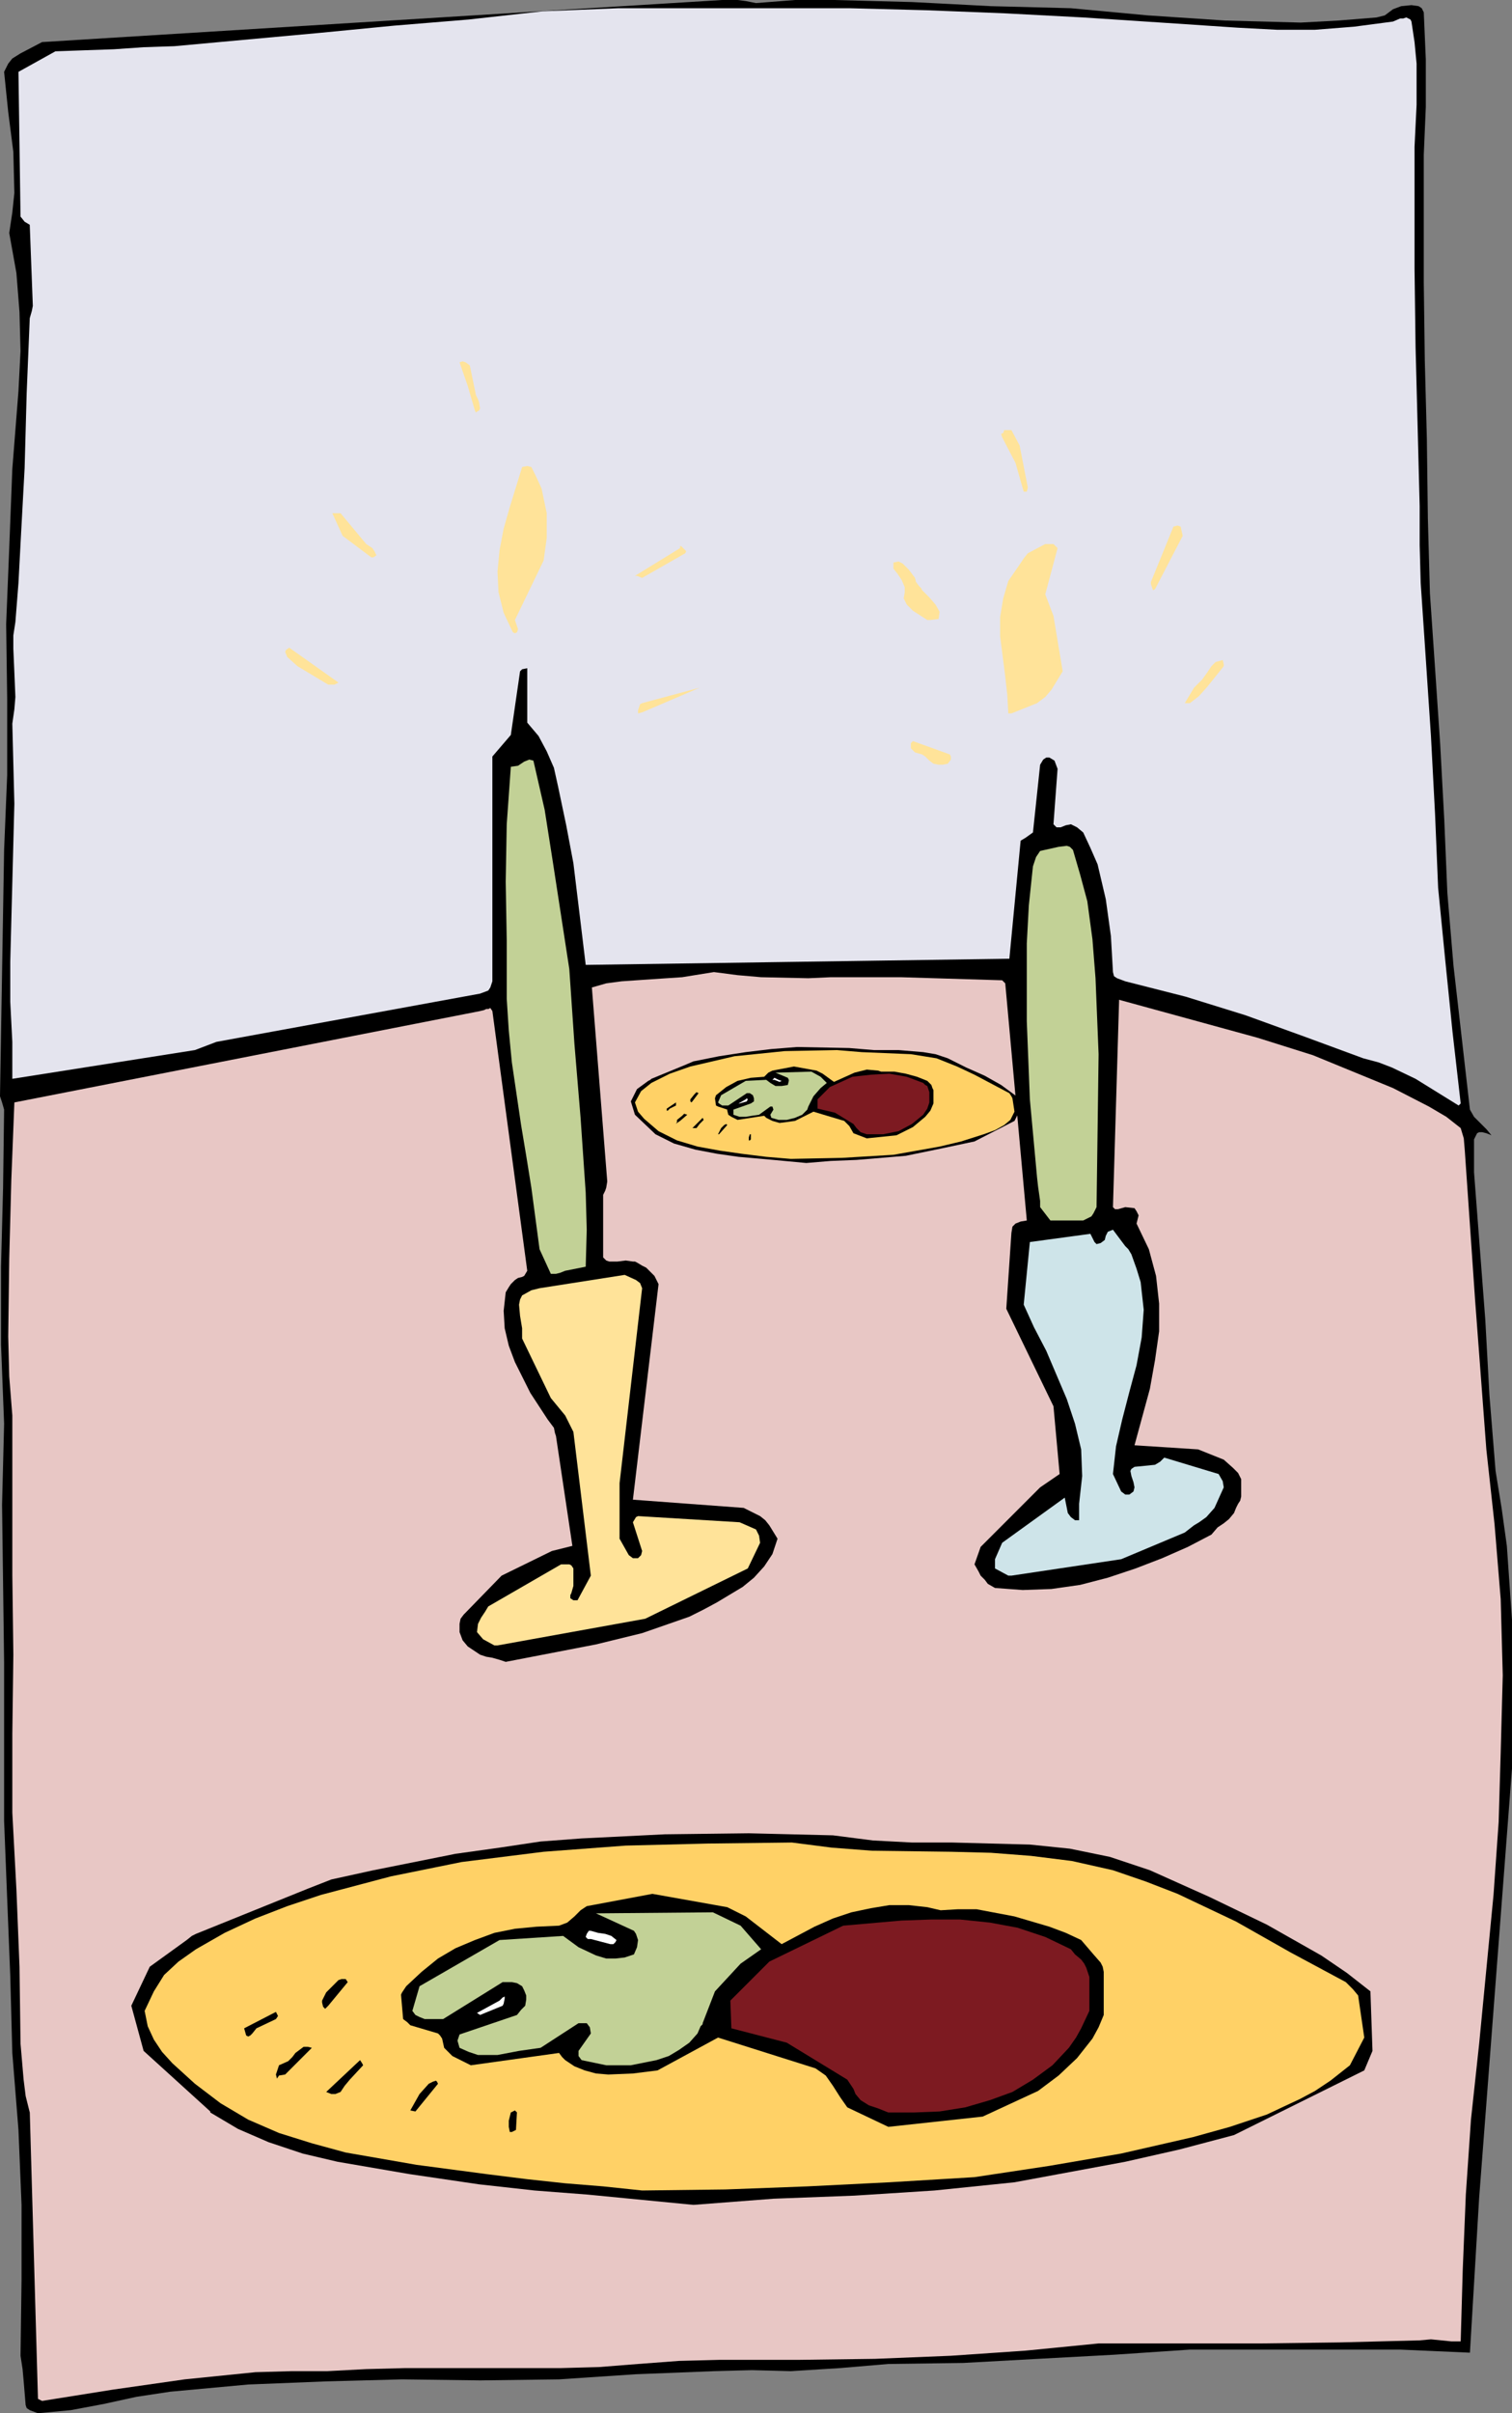 <?xml version="1.0" encoding="UTF-8" standalone="no"?>
<svg
   version="1.0"
   width="37.44mm"
   height="59.715mm"
   id="svg45"
   sodipodi:docname="Place Setting 26.wmf"
   xmlns:inkscape="http://www.inkscape.org/namespaces/inkscape"
   xmlns:sodipodi="http://sodipodi.sourceforge.net/DTD/sodipodi-0.dtd"
   xmlns="http://www.w3.org/2000/svg"
   xmlns:svg="http://www.w3.org/2000/svg">
  <rect width="100%" height="100%" fill="#808080" stroke="none"/>
  <sodipodi:namedview
     id="namedview45"
     pagecolor="#ffffff"
     bordercolor="#000000"
     borderopacity="0.25"
     inkscape:showpageshadow="2"
     inkscape:pageopacity="0.0"
     inkscape:pagecheckerboard="0"
     inkscape:deskcolor="#d1d1d1"
     inkscape:document-units="mm" />
  <defs
     id="defs1">
    <pattern
       id="WMFhbasepattern"
       patternUnits="userSpaceOnUse"
       width="6"
       height="6"
       x="0"
       y="0" />
  </defs>
  <path
     style="fill:#000000;fill-opacity:1;fill-rule:evenodd;stroke:none"
     d="m 3.552,225.696 3.072,-0.288 3.072,-0.576 3.072,-0.672 3.168,-0.48 7.296,-0.672 7.2,-0.288 7.2,-0.192 7.296,0.096 7.392,-0.096 7.2,-0.48 7.296,-0.288 3.552,-0.096 3.648,0.096 4.608,-0.288 4.512,-0.384 7.008,-0.096 7.008,-0.384 7.104,-0.384 7.104,-0.48 h 19.68 l 6.528,0.288 0.864,-14.496 3.072,-40.128 v -13.92 l -0.48,-6.912 -0.48,-3.456 -0.576,-3.552 -0.576,-7.104 -0.384,-7.008 -1.056,-13.824 v -3.072 l 0.288,-0.576 0.192,-0.096 h 0.288 l 0.384,0.096 0.48,0.192 -0.48,-0.576 -1.152,-1.152 -0.384,-0.672 -1.536,-13.44 -0.576,-6.816 -0.288,-6.816 -0.384,-7.104 -0.48,-7.104 -0.48,-7.008 -0.192,-7.008 -0.096,-7.488 -0.192,-7.296 -0.096,-7.296 V 19.104 14.496 L 133.44,9.984 V 5.568 l -0.192,-4.416 -0.192,-0.384 -0.288,-0.192 -0.672,-0.096 -0.96,0.096 -0.768,0.288 -0.768,0.576 -0.768,0.192 -3.552,0.288 -3.552,0.192 -7.104,-0.192 -7.2,-0.48 -7.2,-0.672 L 92.736,0.576 89.088,0.384 85.344,0.192 78.048,0 H 74.4 L 70.752,0.288 69.792,0.096 69.024,0 h -1.44 L 3.936,3.936 1.92,4.992 1.152,5.472 0.768,5.952 0.384,6.72 l 0.384,3.744 0.48,3.744 0.096,3.84 -0.192,1.824 -0.288,1.92 0.672,3.744 0.288,3.648 0.096,3.648 -0.192,3.744 -0.576,7.296 -0.288,7.392 -0.288,7.104 0.096,7.008 V 72.48 L 0.384,79.488 0,102.528 l 0.192,0.576 0.192,0.672 -0.096,7.296 -0.192,7.392 v 7.296 l 0.288,7.392 -0.192,7.584 0.192,14.784 v 7.488 7.296 l 0.288,7.296 0.288,7.2 0.192,7.2 0.576,7.2 0.288,7.008 v 7.008 l -0.096,7.104 0.192,1.248 0.096,1.056 0.192,2.304 0.096,0.288 0.288,0.192 z"
     id="path1" />
  <path
     style="fill:#e8c7c5;fill-opacity:1;fill-rule:evenodd;stroke:none"
     d="m 3.936,224.544 6.624,-1.056 6.72,-0.96 6.624,-0.672 3.36,-0.096 h 3.36 l 3.648,-0.192 3.648,-0.096 h 14.592 l 3.552,-0.096 3.648,-0.288 3.84,-0.288 3.744,-0.096 h 7.392 l 7.2,-0.096 7.104,-0.288 7.008,-0.48 6.816,-0.672 h 15.168 l 7.392,-0.096 7.488,-0.192 1.056,-0.096 1.92,0.192 h 0.864 l 0.192,-6.72 0.288,-7.008 0.48,-7.008 0.768,-7.104 1.344,-13.92 0.48,-6.816 0.192,-6.528 0.192,-7.2 -0.192,-7.104 -0.576,-7.008 -0.768,-7.008 -1.056,-14.016 -0.96,-13.92 -0.096,-1.152 -0.288,-0.96 -1.344,-1.056 -1.632,-0.96 -3.36,-1.728 -7.488,-3.072 -5.184,-1.632 -12.96,-3.552 -0.576,19.392 0.192,0.192 h 0.288 l 0.672,-0.192 0.864,0.096 0.192,0.288 0.192,0.384 -0.192,0.768 1.152,2.4 0.672,2.496 0.288,2.592 v 2.592 l -0.384,2.688 -0.48,2.688 -1.44,5.28 5.952,0.384 2.4,0.96 0.864,0.768 0.48,0.48 0.288,0.576 v 1.632 l -0.096,0.384 -0.192,0.288 -0.192,0.384 -0.192,0.48 -0.48,0.576 -0.48,0.384 -0.576,0.384 -0.576,0.672 -2.208,1.152 -2.4,1.056 -2.496,0.96 -2.592,0.864 -2.592,0.672 -2.688,0.384 -2.688,0.096 -2.592,-0.192 -0.672,-0.384 -0.288,-0.384 -0.384,-0.384 -0.192,-0.384 -0.384,-0.672 0.576,-1.632 5.568,-5.568 1.824,-1.248 -0.576,-6.336 -4.416,-9.12 0.48,-7.104 0.096,-0.576 0.288,-0.288 0.48,-0.192 0.576,-0.096 L 94.08,91.968 93.792,91.68 84.288,91.392 H 77.76 l -2.112,0.096 -4.416,-0.096 -2.208,-0.192 -2.208,-0.288 -2.976,0.48 -2.88,0.192 -2.784,0.192 -1.44,0.192 -1.344,0.384 1.44,18.144 -0.096,0.576 -0.096,0.288 -0.192,0.384 v 5.856 l 0.288,0.288 0.288,0.096 h 0.768 l 0.768,-0.096 0.672,0.096 h 0.192 l 0.192,0.096 0.48,0.288 0.384,0.192 0.288,0.288 0.48,0.48 0.384,0.768 -2.4,20.16 10.368,0.768 1.536,0.768 0.48,0.384 0.384,0.48 0.768,1.248 -0.48,1.44 -0.768,1.152 -0.96,1.056 -1.056,0.864 -2.4,1.44 -1.248,0.672 -1.344,0.672 -4.416,1.536 -4.32,1.056 -8.448,1.632 -0.576,-0.192 -0.672,-0.192 -0.576,-0.096 -0.576,-0.192 -1.152,-0.768 -0.48,-0.576 -0.288,-0.768 v -0.768 l 0.096,-0.48 0.288,-0.384 3.552,-3.648 4.704,-2.304 1.92,-0.48 -1.536,-10.272 -0.096,-0.288 -0.096,-0.48 -0.576,-0.768 -1.632,-2.496 -1.44,-2.88 -0.576,-1.536 -0.384,-1.632 -0.096,-1.632 0.192,-1.728 0.288,-0.48 0.192,-0.288 0.384,-0.384 0.288,-0.192 0.384,-0.096 0.192,-0.096 0.288,-0.48 -3.264,-24.288 -0.192,-0.288 -0.192,0.096 h -0.192 l -0.192,0.096 -0.384,0.096 -43.584,8.544 -0.288,7.296 -0.192,7.296 -0.096,7.296 0.096,3.744 0.288,3.648 v 14.976 l 0.096,7.392 -0.096,7.392 v 7.392 l 0.384,7.2 0.288,7.2 0.096,7.2 0.288,3.36 0.192,1.536 0.384,1.536 v -0.096 l 0.768,26.88 z"
     id="path2" />
  <path
     style="fill:#000000;fill-opacity:1;fill-rule:evenodd;stroke:none"
     d="m 64.896,206.208 7.488,-0.576 7.584,-0.288 7.488,-0.48 7.488,-0.768 10.368,-1.92 5.088,-1.152 5.088,-1.344 12.192,-6.048 0.768,-1.824 -0.192,-5.568 -2.208,-1.728 -2.4,-1.632 -5.088,-2.88 -5.376,-2.592 -5.568,-2.496 -3.744,-1.248 -3.744,-0.768 -3.744,-0.384 -7.296,-0.192 h -3.744 l -3.648,-0.192 -3.744,-0.48 -7.872,-0.192 -7.872,0.096 -7.776,0.384 -3.84,0.288 -3.84,0.576 -4.128,0.576 -7.68,1.536 -3.936,0.864 -2.208,0.864 -10.464,4.224 -0.384,0.192 -0.48,0.384 -3.456,2.496 -1.728,3.648 1.152,4.224 6.24,5.664 v 0.096 l 2.592,1.536 2.88,1.248 3.168,1.056 3.264,0.768 6.72,1.152 6.528,0.96 5.184,0.576 4.992,0.384 z"
     id="path3" />
  <path
     style="fill:#000000;fill-opacity:1;fill-rule:evenodd;stroke:none"
     d="m 75.456,108.768 2.304,-0.192 2.4,-0.096 4.608,-0.384 3.264,-0.672 3.168,-0.672 3.744,-1.92 0.288,-0.576 -0.096,-1.728 -1.44,-1.056 L 92.16,100.608 90.432,99.84 88.704,98.976 87.552,98.592 86.4,98.4 84.096,98.208 h -2.304 l -2.304,-0.192 -4.896,-0.096 -2.4,0.192 -2.4,0.288 -2.496,0.384 -2.4,0.48 -0.672,0.288 -3.264,1.344 -0.096,0.096 -0.192,0.096 -1.056,0.768 -0.576,1.152 0.384,1.248 1.92,1.824 1.728,0.864 2.016,0.576 2.016,0.384 2.016,0.288 3.264,0.288 z"
     id="path4" />
  <path
     style="fill:#ffd166;fill-opacity:1;fill-rule:evenodd;stroke:none"
     d="m 60.096,204.864 7.776,-0.096 7.68,-0.288 7.68,-0.384 7.968,-0.48 7.008,-1.056 6.72,-1.152 6.72,-1.536 3.456,-0.96 3.456,-1.152 1.632,-0.768 1.44,-0.672 1.44,-0.768 1.44,-0.96 1.824,-1.44 1.344,-2.592 -0.576,-3.936 -0.48,-0.576 -0.672,-0.672 -5.184,-2.784 -5.088,-2.88 -5.472,-2.592 -2.976,-1.152 -3.072,-1.056 -3.84,-0.864 -3.84,-0.48 -3.744,-0.288 -3.744,-0.096 -7.392,-0.096 -3.744,-0.288 -3.744,-0.48 -7.872,0.096 -7.68,0.192 -7.68,0.576 -7.68,0.96 -6.624,1.344 -6.528,1.728 -3.168,1.056 -2.976,1.152 -2.88,1.344 -2.688,1.536 -1.632,1.152 -1.344,1.248 -0.96,1.536 -0.864,1.824 0.288,1.44 0.576,1.248 0.768,1.152 0.96,1.056 2.112,1.92 2.4,1.824 2.592,1.536 2.88,1.248 3.072,0.96 3.168,0.864 6.624,1.152 6.528,0.864 3.84,0.48 3.552,0.384 3.552,0.288 z"
     id="path5" />
  <path
     style="fill:#ffd166;fill-opacity:1;fill-rule:evenodd;stroke:none"
     d="m 74.016,108.384 4.8,-0.096 4.8,-0.288 4.32,-0.768 2.016,-0.48 2.112,-0.672 1.056,-0.384 0.864,-0.48 0.576,-0.48 0.384,-0.768 -0.192,-1.248 -0.096,-0.192 -0.192,-0.288 -3.264,-1.728 -1.632,-0.768 -1.92,-0.768 -2.4,-0.384 -4.608,-0.192 -2.304,-0.192 -4.896,0.096 -4.704,0.48 -4.128,0.96 -1.92,0.672 -1.728,0.864 -0.96,0.768 -0.576,1.056 0.288,0.864 0.576,0.672 1.344,1.152 1.728,0.864 1.92,0.576 2.112,0.384 2.016,0.288 2.304,0.288 z"
     id="path6" />
  <path
     style="fill:#000000;fill-opacity:1;fill-rule:evenodd;stroke:none"
     d="m 47.904,199.392 0.384,-0.192 0.096,-1.728 v 0.096 l -0.192,-0.192 -0.384,0.192 -0.192,0.768 v 0.576 l 0.096,0.48 z"
     id="path7" />
  <path
     style="fill:#000000;fill-opacity:1;fill-rule:evenodd;stroke:none"
     d="m 70.176,106.656 0.096,-0.096 v -0.48 h -0.096 l -0.096,0.288 v 0.288 z"
     id="path8" />
  <path
     style="fill:#000000;fill-opacity:1;fill-rule:evenodd;stroke:none"
     d="m 83.136,198.912 8.832,-0.96 5.184,-2.4 1.92,-1.44 1.728,-1.632 1.44,-1.824 0.576,-1.056 0.48,-1.152 v -4.032 l -0.096,-0.48 -0.192,-0.384 -0.672,-0.768 -1.152,-1.344 -1.44,-0.672 -1.536,-0.576 -3.264,-0.96 -3.552,-0.672 h -1.728 l -1.632,0.096 -1.248,-0.288 -1.728,-0.192 h -1.824 l -1.728,0.288 -1.824,0.384 -1.728,0.576 -1.728,0.768 -3.072,1.632 -3.36,-2.592 -1.728,-0.864 -7.008,-1.248 -6.144,1.152 -0.576,0.384 -0.576,0.576 -0.672,0.576 -0.768,0.288 -2.112,0.096 -2.016,0.192 -1.92,0.384 -1.824,0.672 -1.824,0.768 -1.632,0.96 -1.536,1.248 -1.44,1.344 -0.384,0.576 -0.096,0.192 v 0.096 l 0.192,2.208 0.384,0.288 0.288,0.288 2.592,0.768 0.192,0.192 0.192,0.288 0.192,0.864 0.768,0.768 1.728,0.864 8.256,-1.152 0.288,0.384 0.288,0.288 0.864,0.576 0.96,0.384 1.056,0.288 1.152,0.096 2.304,-0.096 2.304,-0.288 5.664,-3.072 9.12,2.88 0.96,0.672 0.672,0.96 0.672,1.056 0.672,0.96 z"
     id="path9" />
  <path
     style="fill:#000000;fill-opacity:1;fill-rule:evenodd;stroke:none"
     d="m 81.12,106.464 2.784,-0.288 1.536,-0.768 1.152,-0.96 0.48,-0.576 0.288,-0.672 v -1.248 l -0.096,-0.192 -0.096,-0.288 -0.384,-0.384 -0.96,-0.384 -1.056,-0.288 -1.056,-0.192 h -1.056 -0.192 l -0.288,-0.096 -1.056,-0.096 -1.152,0.288 -1.92,0.864 -1.056,-0.768 -0.576,-0.288 -2.112,-0.384 -2.016,0.384 -0.384,0.192 -0.384,0.384 -1.248,0.096 -1.248,0.288 -1.056,0.576 -0.96,0.768 -0.096,0.288 0.096,0.672 0.192,0.096 0.864,0.288 v 0.096 l 0.096,0.384 0.288,0.192 0.576,0.288 2.496,-0.384 0.192,0.192 0.576,0.288 0.672,0.192 1.44,-0.192 1.728,-0.864 2.88,0.864 0.48,0.48 0.384,0.672 z"
     id="path10" />
  <path
     style="fill:#000000;fill-opacity:1;fill-rule:evenodd;stroke:none"
     d="m 38.88,197.472 2.112,-2.592 -0.096,-0.192 -0.096,-0.096 -0.288,0.096 -0.384,0.192 -0.864,0.96 -0.864,1.536 z"
     id="path11" />
  <path
     style="fill:#000000;fill-opacity:1;fill-rule:evenodd;stroke:none"
     d="m 67.296,106.08 0.768,-0.864 -0.096,-0.096 -0.192,0.096 -0.288,0.288 -0.288,0.576 z"
     id="path12" />
  <path
     style="fill:#7d1a21;fill-opacity:1;fill-rule:evenodd;stroke:none"
     d="m 83.136,197.568 h 2.4 l 2.4,-0.096 2.4,-0.384 2.304,-0.672 2.112,-0.768 1.92,-1.152 1.824,-1.344 1.536,-1.632 0.672,-0.96 0.48,-0.864 0.768,-1.632 v -3.168 l -0.288,-0.864 -0.192,-0.384 -0.288,-0.384 -0.576,-0.48 -0.384,-0.48 -2.4,-1.152 -2.592,-0.864 -2.592,-0.48 -2.784,-0.288 h -2.688 l -2.784,0.096 -5.472,0.48 -6.912,3.36 -3.648,3.648 0.096,2.592 5.184,1.344 5.664,3.456 0.384,0.576 0.192,0.288 0.192,0.48 0.48,0.576 0.768,0.48 0.864,0.288 z"
     id="path13" />
  <path
     style="fill:#7d1a21;fill-opacity:1;fill-rule:evenodd;stroke:none"
     d="m 81.12,106.08 h 1.536 l 1.44,-0.288 1.248,-0.672 1.056,-0.864 0.384,-0.576 0.192,-0.576 v -0.96 l -0.192,-0.576 -0.192,-0.096 -0.192,-0.192 -1.536,-0.576 -1.632,-0.288 -1.728,0.096 -1.728,0.192 -2.112,0.96 -1.152,1.152 v 0.864 l 1.632,0.384 1.728,1.056 0.288,0.384 0.384,0.384 z"
     id="path14" />
  <path
     style="fill:#000000;fill-opacity:1;fill-rule:evenodd;stroke:none"
     d="m 31.008,195.84 h 0.384 l 0.48,-0.192 0.384,-0.576 0.48,-0.576 1.248,-1.344 -0.096,-0.192 -0.192,-0.288 -3.168,2.976 z"
     id="path15" />
  <path
     style="fill:#000000;fill-opacity:1;fill-rule:evenodd;stroke:none"
     d="m 64.896,105.504 h 0.288 l 0.288,-0.384 0.384,-0.384 -0.096,-0.192 -0.96,0.96 z"
     id="path16" />
  <path
     style="fill:#000000;fill-opacity:1;fill-rule:evenodd;stroke:none"
     d="m 26.112,194.112 0.576,-0.096 0.384,-0.384 2.112,-2.112 -0.384,-0.096 h -0.384 l -0.768,0.576 -0.288,0.384 -0.384,0.384 -0.864,0.384 -0.192,0.576 -0.096,0.288 0.096,0.384 z"
     id="path17" />
  <path
     style="fill:#000000;fill-opacity:1;fill-rule:evenodd;stroke:none"
     d="m 63.36,105.024 0.288,-0.192 0.672,-0.576 -0.288,-0.096 -0.192,0.192 -0.48,0.384 v 0.192 l -0.096,0.192 z"
     id="path18" />
  <path
     style="fill:#c2d196;fill-opacity:1;fill-rule:evenodd;stroke:none"
     d="m 56.736,193.152 h 2.304 l 2.4,-0.48 1.152,-0.384 0.96,-0.576 0.96,-0.672 0.768,-0.864 0.288,-0.672 0.192,-0.192 v -0.096 l 1.152,-2.976 2.4,-2.592 1.92,-1.344 -1.92,-2.208 -2.592,-1.248 -10.944,0.096 3.552,1.632 0.192,0.288 0.192,0.576 -0.096,0.672 -0.288,0.672 -0.864,0.288 -0.864,0.096 h -0.864 l -0.96,-0.288 -1.632,-0.768 -1.44,-1.056 -5.952,0.384 -7.488,4.32 -0.672,2.304 0.288,0.384 0.384,0.192 0.48,0.192 h 1.728 l 5.568,-3.456 h 0.864 l 0.48,0.096 0.48,0.288 0.192,0.384 0.192,0.48 v 0.384 l -0.096,0.576 -0.384,0.384 -0.384,0.48 -5.376,1.824 -0.192,0.576 0.192,0.672 0.864,0.384 0.864,0.288 h 1.824 l 2.016,-0.384 2.016,-0.288 3.552,-2.304 h 0.768 l 0.288,0.384 0.096,0.576 -1.152,1.632 v 0.48 l 0.288,0.384 z"
     id="path19" />
  <path
     style="fill:#c2d196;fill-opacity:1;fill-rule:evenodd;stroke:none"
     d="m 72.864,104.736 h 0.768 l 0.768,-0.192 0.672,-0.288 0.48,-0.48 0.096,-0.288 0.48,-0.96 0.672,-0.768 0.576,-0.48 -0.576,-0.576 -0.864,-0.48 -3.36,0.096 1.152,0.48 0.096,0.192 v 0.096 l -0.096,0.384 -0.576,0.096 h -0.576 l -0.48,-0.288 -0.384,-0.288 -1.92,0.096 -2.304,1.344 -0.288,0.672 0.096,0.096 0.288,0.192 h 0.576 l 1.728,-1.152 h 0.288 l 0.288,0.192 0.096,0.288 v 0.288 l -0.288,0.192 -1.632,0.576 v 0.48 l 0.576,0.192 h 0.576 l 0.576,-0.096 0.672,-0.096 1.056,-0.768 h 0.192 l 0.096,0.288 -0.288,0.48 0.096,0.288 z"
     id="path20" />
  <path
     style="fill:#000000;fill-opacity:1;fill-rule:evenodd;stroke:none"
     d="m 23.616,190.176 0.384,-0.48 1.824,-0.864 0.192,-0.288 -0.192,-0.384 -2.976,1.536 0.192,0.672 0.192,0.096 0.192,-0.096 z"
     id="path21" />
  <path
     style="fill:#000000;fill-opacity:1;fill-rule:evenodd;stroke:none"
     d="m 62.592,103.776 0.096,-0.096 0.576,-0.288 v -0.288 L 62.4,103.68 v 0.192 h 0.096 z"
     id="path22" />
  <path
     style="fill:#ffffff;fill-opacity:1;fill-rule:evenodd;stroke:none"
     d="m 44.928,188.448 2.112,-0.864 0.096,-0.192 0.096,-0.48 v -0.192 l -0.192,0.096 -0.288,0.288 -2.112,1.152 z"
     id="path23" />
  <path
     style="fill:#ffffff;fill-opacity:1;fill-rule:evenodd;stroke:none"
     d="m 69.216,103.2 0.672,-0.192 0.096,-0.192 -0.096,-0.096 -0.096,0.096 -0.672,0.384 z"
     id="path24" />
  <path
     style="fill:#000000;fill-opacity:1;fill-rule:evenodd;stroke:none"
     d="m 30.72,187.584 1.824,-2.208 -0.192,-0.288 h -0.384 l -0.288,0.096 -0.384,0.384 -0.768,0.768 -0.384,0.768 v 0.192 l 0.096,0.384 0.192,0.192 0.096,-0.096 z"
     id="path25" />
  <path
     style="fill:#000000;fill-opacity:1;fill-rule:evenodd;stroke:none"
     d="m 64.8,103.008 0.576,-0.768 -0.192,-0.096 -0.192,0.192 -0.384,0.48 v 0.192 l 0.096,0.096 z"
     id="path26" />
  <path
     style="fill:#ffffff;fill-opacity:1;fill-rule:evenodd;stroke:none"
     d="m 57.12,181.824 h 0.288 l 0.192,-0.192 0.096,-0.192 -0.48,-0.384 -0.576,-0.192 -0.672,-0.096 -0.672,-0.192 h -0.192 l -0.192,0.288 -0.096,0.288 0.192,0.192 h 0.288 z"
     id="path27" />
  <path
     style="fill:#ffffff;fill-opacity:1;fill-rule:evenodd;stroke:none"
     d="m 72.96,101.184 0.192,-0.096 -0.288,-0.096 -0.384,-0.192 -0.192,0.192 h 0.192 z"
     id="path28" />
  <path
     style="fill:#ffe399;fill-opacity:1;fill-rule:evenodd;stroke:none"
     d="m 46.56,153.888 13.824,-2.496 9.6,-4.704 1.152,-2.4 -0.096,-0.672 -0.288,-0.576 -1.536,-0.672 -9.504,-0.576 -0.192,0.096 -0.288,0.48 0.864,2.688 -0.096,0.384 -0.288,0.288 h -0.48 l -0.384,-0.288 -0.864,-1.536 v -5.184 l 2.112,-18.24 -0.192,-0.48 -0.384,-0.288 -1.056,-0.48 -7.968,1.248 -0.768,0.192 -0.864,0.48 -0.192,0.384 -0.096,0.48 0.096,1.056 0.192,1.152 v 0.96 l 2.688,5.568 1.344,1.632 0.768,1.536 1.632,13.44 -1.248,2.304 h -0.384 l -0.288,-0.192 v -0.288 l 0.096,-0.192 0.192,-0.672 v -1.632 L 53.472,146.4 53.28,146.304 h -0.768 l -6.816,3.936 -0.288,0.48 -0.384,0.576 -0.288,0.576 -0.096,0.768 0.576,0.672 1.056,0.576 z"
     id="path29" />
  <path
     style="fill:#cee4e9;fill-opacity:1;fill-rule:evenodd;stroke:none"
     d="m 94.656,147.36 10.272,-1.536 5.952,-2.496 0.864,-0.672 0.48,-0.288 0.672,-0.48 0.768,-0.864 0.864,-1.92 -0.096,-0.576 -0.384,-0.672 -5.088,-1.536 -0.384,0.384 -0.48,0.288 -1.92,0.192 -0.288,0.192 -0.096,0.192 0.096,0.48 0.192,0.576 0.096,0.48 -0.096,0.384 -0.384,0.288 h -0.384 l -0.384,-0.288 -0.768,-1.632 0.288,-2.592 0.576,-2.496 0.672,-2.592 0.672,-2.496 0.48,-2.592 0.192,-2.592 -0.288,-2.592 -0.384,-1.248 -0.48,-1.344 -0.288,-0.48 -0.288,-0.288 -1.152,-1.536 -0.48,0.192 -0.192,0.384 -0.096,0.384 -0.384,0.288 -0.384,0.096 -0.192,-0.192 -0.384,-0.768 -5.664,0.768 -0.576,5.856 0.96,2.112 1.152,2.208 1.92,4.512 0.768,2.304 0.576,2.4 0.096,2.496 -0.288,2.592 v 1.536 h -0.384 l -0.384,-0.288 -0.288,-0.384 -0.096,-0.48 -0.192,-0.96 -5.856,4.224 -0.672,1.536 v 0.864 l 1.248,0.672 z"
     id="path30" />
  <path
     style="fill:#c2d196;fill-opacity:1;fill-rule:evenodd;stroke:none"
     d="m 52.032,119.136 0.384,-0.096 0.48,-0.192 1.92,-0.384 0.096,-3.456 -0.096,-3.456 -0.48,-7.008 -0.576,-6.912 -0.48,-7.008 -1.536,-9.984 -0.768,-4.896 -1.056,-4.608 -0.384,-0.096 -0.48,0.192 -0.576,0.384 -0.672,0.096 -0.384,5.376 -0.096,5.376 0.096,5.472 v 5.472 l 0.192,2.976 0.288,2.976 0.864,5.856 0.48,2.88 0.48,2.976 0.768,5.76 1.056,2.304 z"
     id="path31" />
  <path
     style="fill:#c2d196;fill-opacity:1;fill-rule:evenodd;stroke:none"
     d="m 98.592,114.144 h 2.784 l 0.768,-0.384 0.192,-0.288 0.288,-0.576 0.096,-7.104 0.096,-7.2 -0.288,-7.104 -0.288,-3.648 -0.48,-3.552 -0.672,-2.496 -0.672,-2.304 -0.288,-0.288 -0.288,-0.096 -0.768,0.096 -1.728,0.384 -0.384,0.576 -0.288,0.864 -0.384,3.648 -0.192,3.552 v 7.296 l 0.288,7.296 0.672,7.296 0.096,0.864 0.192,1.344 v 0.576 l 0.96,1.248 z"
     id="path32" />
  <path
     style="fill:#e4e4ee;fill-opacity:1;fill-rule:evenodd;stroke:none"
     d="m 136.704,103.2 -0.768,-6.72 -0.672,-6.624 -0.672,-6.816 -0.288,-6.912 -0.384,-7.296 -0.48,-7.2 -0.48,-7.104 -0.096,-3.552 v -3.648 l -0.192,-7.488 -0.192,-7.392 -0.096,-7.296 v -7.296 -4.128 l 0.192,-3.936 V 5.952 L 132.384,3.936 132.096,2.016 132,1.824 131.616,1.632 131.328,1.728 h -0.288 l -0.672,0.288 -3.648,0.48 -3.648,0.288 h -3.552 l -3.648,-0.192 -7.2,-0.48 -7.296,-0.48 L 94.08,1.248 86.784,0.96 79.488,0.768 h -7.2 -14.4 L 50.784,1.056 43.872,1.824 36.864,2.4 29.952,3.072 16.32,4.32 13.44,4.416 10.656,4.608 7.872,4.704 5.184,4.8 1.728,6.72 1.92,20.256 l 0.384,0.48 0.48,0.288 0.288,7.584 -0.096,0.48 L 2.784,29.76 2.496,36.768 2.304,43.776 1.92,50.88 1.728,54.528 1.44,58.176 1.248,59.424 v 1.248 L 1.344,62.88 1.44,65.184 1.344,66.336 1.152,67.68 1.344,75.168 0.96,89.952 v 3.744 l 0.192,3.744 v 3.456 L 18.24,98.208 20.256,97.44 44.928,92.928 45.696,92.64 45.888,92.352 46.08,91.776 V 70.752 l 1.728,-2.016 0.864,-5.952 0.192,-0.192 0.48,-0.096 v 5.088 l 1.056,1.248 0.768,1.44 0.672,1.536 0.384,1.728 0.768,3.648 0.672,3.552 1.152,9.504 39.648,-0.576 1.056,-11.04 0.48,-0.288 0.672,-0.48 0.672,-6.336 0.288,-0.48 0.288,-0.192 h 0.288 l 0.48,0.288 0.288,0.768 -0.384,5.184 0.288,0.288 h 0.384 l 0.48,-0.192 0.48,-0.096 0.576,0.288 0.576,0.48 0.672,1.44 0.672,1.536 0.768,3.264 0.48,3.456 0.192,3.36 0.096,0.384 0.288,0.192 0.768,0.288 5.664,1.44 5.568,1.728 5.568,2.016 5.472,2.016 1.44,0.384 1.248,0.48 2.208,1.056 4.032,2.496 z"
     id="path33" />
  <path
     style="fill:#ffe399;fill-opacity:1;fill-rule:evenodd;stroke:none"
     d="m 87.84,71.52 h 0.384 l 0.48,-0.096 0.288,-0.384 V 70.752 L 88.896,70.56 85.44,69.312 85.248,69.504 v 0.48 l 0.384,0.384 0.672,0.192 0.288,0.192 0.384,0.384 0.384,0.288 z"
     id="path34" />
  <path
     style="fill:#ffe399;fill-opacity:1;fill-rule:evenodd;stroke:none"
     d="m 60.096,66.624 5.376,-2.304 -5.376,1.44 -0.192,0.096 -0.192,0.576 v 0.288 z"
     id="path35" />
  <path
     style="fill:#ffe399;fill-opacity:1;fill-rule:evenodd;stroke:none"
     d="m 94.656,66.72 2.4,-0.96 0.768,-0.576 0.576,-0.672 1.056,-1.728 -0.864,-5.184 -0.768,-2.016 1.152,-4.32 -0.384,-0.384 h -0.768 l -1.632,0.864 -0.384,0.48 -0.384,0.576 -1.056,1.536 -0.48,1.632 -0.288,1.728 v 1.824 l 0.48,3.744 0.192,1.728 0.096,1.728 z"
     id="path36" />
  <path
     style="fill:#ffe399;fill-opacity:1;fill-rule:evenodd;stroke:none"
     d="m 111.36,65.76 0.864,-0.672 0.768,-0.864 1.536,-1.92 v -0.192 l -0.096,-0.384 -0.672,0.192 -0.384,0.384 -0.384,0.576 -0.48,0.672 -0.768,0.768 -0.864,1.44 z"
     id="path37" />
  <path
     style="fill:#ffe399;fill-opacity:1;fill-rule:evenodd;stroke:none"
     d="m 31.104,64.032 h 0.192 l 0.384,-0.192 -4.608,-3.264 -0.288,0.192 -0.096,0.192 0.192,0.48 0.96,0.864 2.88,1.728 z"
     id="path38" />
  <path
     style="fill:#ffe399;fill-opacity:1;fill-rule:evenodd;stroke:none"
     d="M 48.384,59.136 48.48,58.848 48.384,58.56 48.192,57.984 50.88,52.416 51.168,50.304 V 48 l -0.48,-2.304 -0.48,-1.056 -0.48,-0.96 -0.384,-0.096 -0.48,0.096 -1.152,3.744 -0.576,2.016 -0.384,2.016 -0.192,2.016 0.096,1.92 0.48,1.92 0.864,1.824 0.192,0.096 z"
     id="path39" />
  <path
     style="fill:#ffe399;fill-opacity:1;fill-rule:evenodd;stroke:none"
     d="M 87.072,57.984 87.84,57.888 87.936,57.216 87.552,56.544 86.976,55.872 86.304,55.2 86.208,55.008 86.016,54.816 85.728,54.432 85.632,54.048 85.056,53.28 84.48,52.704 l -0.384,-0.192 -0.48,0.096 v 0.576 l 0.384,0.48 0.384,0.576 0.288,0.672 v 0.48 l -0.096,0.576 0.288,0.576 0.576,0.576 1.344,0.864 z"
     id="path40" />
  <path
     style="fill:#ffe399;fill-opacity:1;fill-rule:evenodd;stroke:none"
     d="m 108.096,55.104 2.592,-4.992 -0.192,-0.864 -0.288,-0.096 -0.384,0.096 -2.112,5.184 v 0.192 l 0.192,0.576 z"
     id="path41" />
  <path
     style="fill:#ffe399;fill-opacity:1;fill-rule:evenodd;stroke:none"
     d="m 60.096,54.048 4.032,-2.304 0.096,-0.192 -0.288,-0.288 -0.192,-0.192 h -0.096 v 0.192 l -4.224,2.592 h 0.192 z"
     id="path42" />
  <path
     style="fill:#ffe399;fill-opacity:1;fill-rule:evenodd;stroke:none"
     d="M 34.944,52.128 35.232,51.936 35.04,51.552 34.848,51.264 34.272,50.88 31.872,48 h -0.768 l 0.96,2.112 2.688,2.016 z"
     id="path43" />
  <path
     style="fill:#ffe399;fill-opacity:1;fill-rule:evenodd;stroke:none"
     d="m 96.096,45.984 0.096,-0.384 -0.768,-3.936 -0.768,-1.44 h -0.672 l -0.096,0.288 h -0.096 l -0.096,0.096 0.096,0.288 1.248,2.4 0.768,2.688 z"
     id="path44" />
  <path
     style="fill:#ffe399;fill-opacity:1;fill-rule:evenodd;stroke:none"
     d="m 44.832,38.4 0.096,-0.192 -0.096,-0.576 -0.096,-0.288 -0.192,-0.384 -0.576,-2.784 -0.384,-0.288 -0.288,-0.096 -0.288,0.096 0.768,2.208 0.672,2.304 0.096,0.192 0.096,-0.096 z"
     id="path45" />
</svg>
